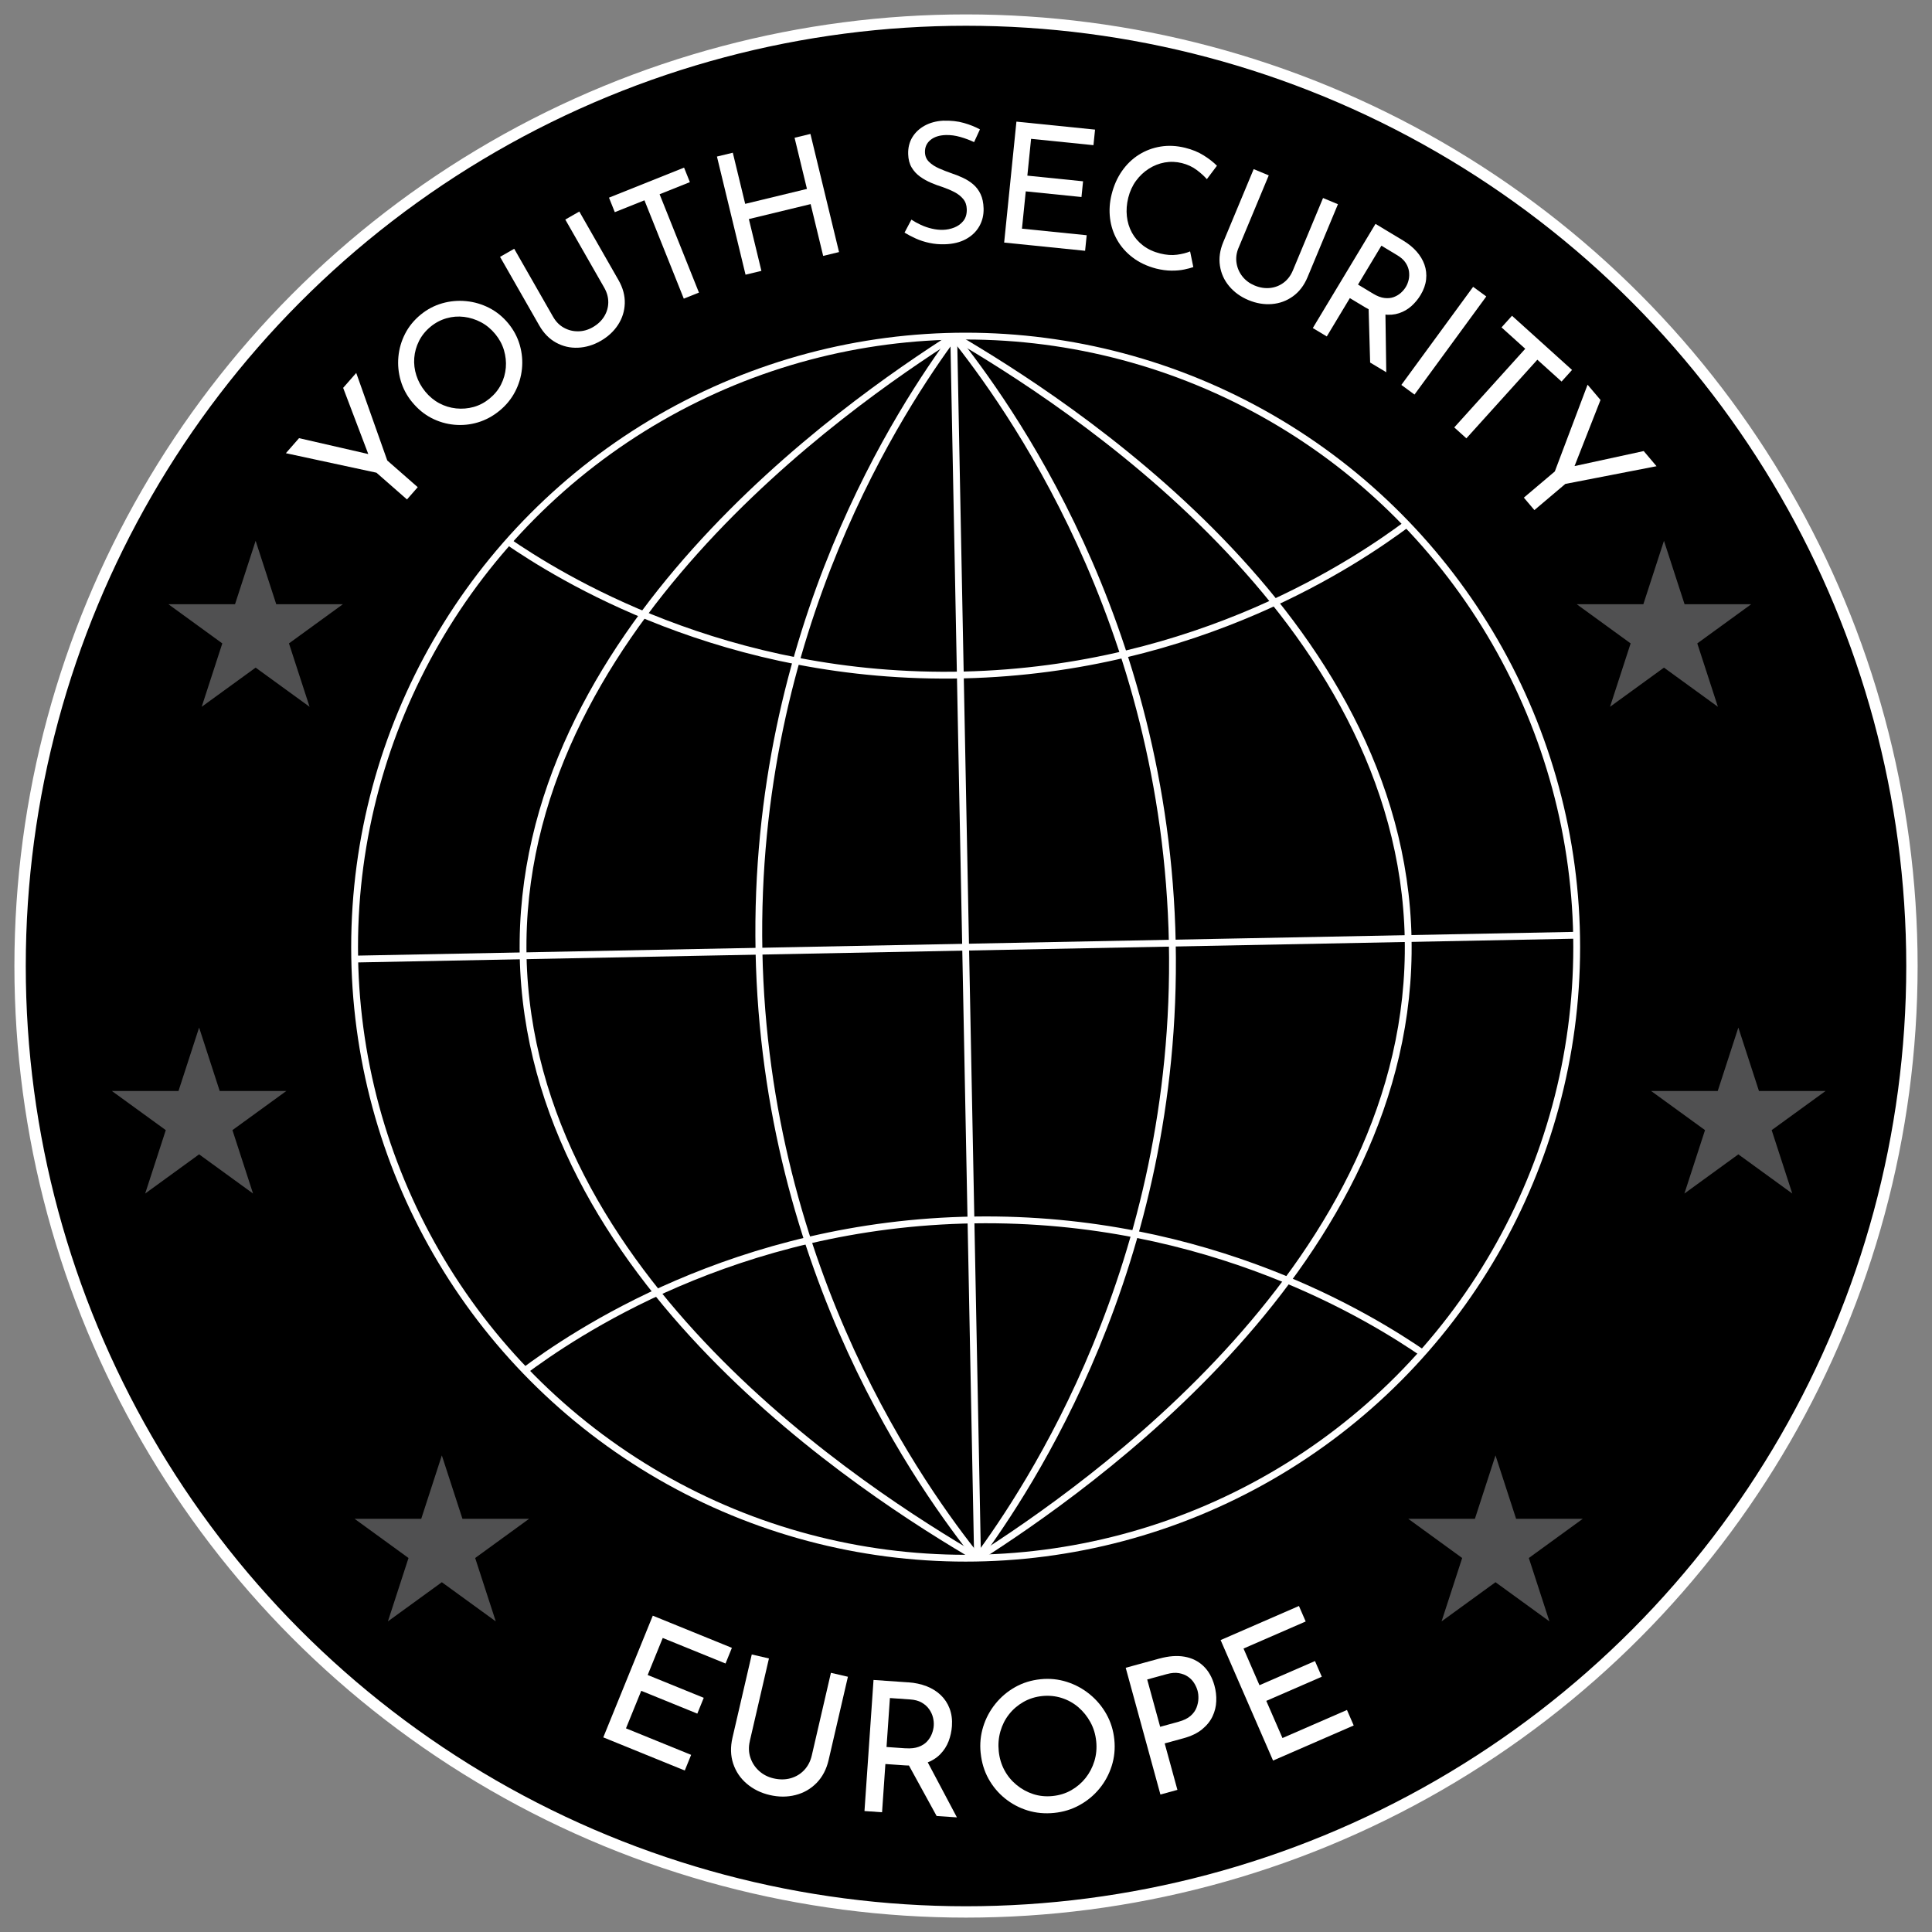 <?xml version="1.0" encoding="UTF-8"?>
<svg id="text" xmlns="http://www.w3.org/2000/svg" version="1.1" viewBox="0 0 850.39 850.39">
  <rect x="0" y="0" width="850.39" height="850.39" fill="#808080" stroke="none"/>
  <!-- Generator: Adobe Illustrator 29.8.1, SVG Export Plug-In . SVG Version: 2.1.1 Build 2)  -->
  <defs>
    <style>
      .st0 {
        fill: none;
        stroke-width: 3px;
      }

      .st0, .st1 {
        stroke: #fff;
        stroke-miterlimit: 10;
      }

      .st2 {
        fill: #fff;
      }

      .st1 {
        stroke-width: 5px;
      }

      .st3 {
        fill: #505051;
      }
    </style>
  </defs>
  <g>
    <circle class="st1" cx="425.2" cy="425.2" r="416.36"/>
    <g>
      <path class="st2" d="M165.73,208.07l-39.9-8.59,5.8-6.62,32.69,7.5-1.35,1.77-11.93-31.41,5.76-6.57,13.66,38.54,13.41,11.75-4.73,5.4-13.41-11.75Z"/>
      <path class="st2" d="M181.42,177.01c-2.35-2.86-4.03-6.01-5.04-9.46-1.01-3.45-1.35-6.95-1.02-10.51s1.31-6.93,2.94-10.12c1.63-3.19,3.91-5.99,6.84-8.4,2.86-2.35,6.02-4.02,9.48-5.01,3.46-.99,6.98-1.31,10.56-.96,3.58.35,6.97,1.35,10.17,2.99,3.2,1.65,6,3.92,8.38,6.81,2.38,2.9,4.07,6.08,5.06,9.54.99,3.46,1.31,6.95.95,10.48-.36,3.52-1.37,6.88-3.03,10.06-1.66,3.18-3.94,5.97-6.84,8.35-2.94,2.41-6.11,4.12-9.52,5.14-3.41,1.02-6.88,1.36-10.41,1.03-3.52-.33-6.87-1.31-10.04-2.95-3.17-1.64-5.99-3.97-8.46-6.98ZM187.13,172.31c1.82,2.21,3.89,3.94,6.22,5.18,2.33,1.25,4.81,2,7.43,2.28,2.62.27,5.19.06,7.71-.64,2.52-.7,4.87-1.94,7.04-3.73,2.17-1.79,3.85-3.85,5.02-6.19,1.18-2.34,1.87-4.79,2.09-7.37.22-2.57-.06-5.14-.82-7.71-.76-2.56-2.04-4.93-3.83-7.1-1.82-2.21-3.91-3.94-6.27-5.19-2.37-1.25-4.85-2.03-7.45-2.36-2.6-.32-5.17-.12-7.73.61-2.56.73-4.91,1.97-7.04,3.73-2.17,1.79-3.86,3.87-5.06,6.26-1.2,2.39-1.9,4.88-2.1,7.47-.2,2.59.11,5.16.93,7.71.82,2.55,2.11,4.89,3.86,7.03Z"/>
      <path class="st2" d="M243.49,139.5c1.2,2.1,2.77,3.69,4.72,4.76,1.95,1.08,4.04,1.6,6.27,1.57,2.23-.02,4.37-.62,6.43-1.8,2.18-1.25,3.86-2.83,5.04-4.76,1.17-1.92,1.77-3.98,1.79-6.18s-.57-4.35-1.77-6.45l-17.15-30,6.17-3.53,17.26,30.2c1.93,3.38,2.85,6.78,2.75,10.19-.1,3.41-1.08,6.56-2.95,9.45-1.87,2.89-4.44,5.26-7.69,7.12-3.21,1.84-6.54,2.83-9.98,2.98-3.44.15-6.65-.6-9.64-2.25-2.99-1.64-5.45-4.16-7.38-7.54l-17.26-30.2,6.23-3.56,17.15,30Z"/>
      <path class="st2" d="M268.05,87l33.05-13.22,2.56,6.39-13.33,5.33,17.32,43.29-6.67,2.67-17.32-43.29-13.05,5.22-2.56-6.39Z"/>
      <path class="st2" d="M356.72,58.95l12.59,52-6.98,1.69-5.52-22.8-27.19,6.58,5.52,22.8-6.98,1.69-12.59-52,6.98-1.69,5.45,22.51,27.19-6.58-5.45-22.51,6.98-1.69Z"/>
      <path class="st2" d="M428.77,62.56c-1.85-.88-3.87-1.64-6.06-2.27-2.19-.63-4.32-.91-6.39-.85-2.86.08-5.12.81-6.79,2.19-1.66,1.38-2.46,3.18-2.4,5.4.05,1.68.64,3.08,1.79,4.21,1.14,1.13,2.6,2.08,4.38,2.87s3.66,1.52,5.65,2.21c1.64.54,3.29,1.2,4.94,1.97,1.65.77,3.15,1.72,4.49,2.87,1.34,1.15,2.42,2.57,3.23,4.28.81,1.71,1.26,3.81,1.33,6.33.08,2.86-.55,5.47-1.89,7.83-1.34,2.36-3.3,4.24-5.87,5.65-2.58,1.41-5.69,2.16-9.34,2.27-2.32.07-4.56-.13-6.72-.59-2.16-.46-4.17-1.1-6.02-1.94-1.85-.84-3.5-1.7-4.96-2.6l3.02-5.71c1.21.8,2.59,1.57,4.14,2.29,1.55.72,3.17,1.28,4.86,1.67,1.69.4,3.32.57,4.9.53,1.73-.05,3.39-.39,5-1.03,1.61-.64,2.94-1.61,3.99-2.93,1.05-1.31,1.54-3.03,1.48-5.15-.05-1.78-.57-3.27-1.57-4.47-1-1.21-2.28-2.22-3.86-3.04s-3.29-1.55-5.13-2.19c-1.74-.54-3.48-1.18-5.2-1.92-1.72-.74-3.33-1.64-4.82-2.71-1.49-1.07-2.71-2.4-3.67-4-.96-1.6-1.47-3.56-1.54-5.88-.08-2.81.53-5.28,1.82-7.42,1.3-2.13,3.11-3.84,5.44-5.12,2.33-1.28,5.03-2.01,8.08-2.19,3.45-.1,6.51.23,9.17,1,2.66.76,5.02,1.71,7.08,2.83l-2.58,5.62Z"/>
      <path class="st2" d="M447.4,53.54l34.6,3.51-.7,6.85-27.46-2.79-1.64,16.2,24.52,2.49-.7,6.92-24.52-2.49-1.67,16.42,28.49,2.89-.7,6.85-35.63-3.62,5.4-53.23Z"/>
      <path class="st2" d="M525.26,117.56c-1.01.36-2.34.71-4,1.06-1.66.35-3.55.52-5.65.5-2.11-.01-4.36-.32-6.75-.91-3.96-1.04-7.39-2.65-10.27-4.84-2.89-2.19-5.17-4.77-6.85-7.72-1.68-2.96-2.73-6.16-3.15-9.59-.42-3.43-.19-6.92.69-10.46.96-3.88,2.47-7.3,4.53-10.27,2.06-2.97,4.55-5.38,7.47-7.22,2.92-1.84,6.12-3.04,9.59-3.6,3.47-.56,7.07-.38,10.81.55,3.11.77,5.83,1.89,8.16,3.36,2.33,1.47,4.27,2.98,5.81,4.53l-4.44,5.91c-1.19-1.36-2.7-2.73-4.55-4.1-1.85-1.37-3.99-2.36-6.43-2.97-2.54-.63-5.06-.72-7.56-.28-2.5.45-4.84,1.37-7.01,2.76s-4.05,3.16-5.63,5.31c-1.58,2.15-2.71,4.64-3.42,7.46-.69,2.78-.89,5.49-.61,8.12.28,2.64,1.03,5.06,2.24,7.27,1.21,2.21,2.86,4.1,4.95,5.69,2.1,1.59,4.6,2.75,7.53,3.47,2.63.65,5.08.83,7.34.53,2.26-.3,4.19-.79,5.78-1.46l1.41,6.91Z"/>
      <path class="st2" d="M545.15,109.1c-.93,2.23-1.22,4.45-.88,6.64.34,2.2,1.2,4.18,2.58,5.93,1.38,1.75,3.17,3.08,5.35,3.99,2.32.97,4.6,1.33,6.84,1.09,2.24-.24,4.24-1.03,5.99-2.35s3.1-3.11,4.03-5.34l13.29-31.9,6.56,2.73-13.38,32.11c-1.5,3.6-3.63,6.4-6.39,8.4-2.76,2-5.85,3.15-9.28,3.43-3.43.28-6.88-.3-10.34-1.74-3.42-1.42-6.23-3.45-8.45-6.08-2.22-2.63-3.58-5.63-4.1-9.01-.52-3.37-.03-6.85,1.47-10.45l13.38-32.11,6.63,2.76-13.29,31.9Z"/>
      <path class="st2" d="M617.61,105.87c2.32,1.4,4.29,3,5.88,4.79,1.6,1.8,2.76,3.74,3.5,5.82.73,2.08.98,4.26.73,6.53-.25,2.27-1.05,4.55-2.43,6.83-1.09,1.82-2.43,3.43-4,4.85-1.57,1.42-3.39,2.47-5.44,3.16-2.06.69-4.33.88-6.82.56-2.49-.31-5.19-1.35-8.1-3.11l-6.78-4.08-10.15,16.87-6.15-3.7,27.59-45.84,12.17,7.33ZM604.39,129.27c1.82,1.09,3.49,1.73,5.03,1.9,1.53.18,2.9.03,4.1-.42,1.2-.46,2.24-1.09,3.12-1.88.88-.79,1.6-1.66,2.16-2.59s.97-1.98,1.24-3.14c.27-1.16.31-2.39.14-3.67-.18-1.29-.66-2.54-1.45-3.76-.79-1.22-1.99-2.32-3.59-3.29l-7.1-4.28-10.3,17.12,6.66,4.01ZM609.8,137.36l.38,26.49-7.1-4.27-.75-26.45,7.47,4.24Z"/>
      <path class="st2" d="M648.41,126.25l5.79,4.24-31.59,43.18-5.79-4.24,31.59-43.18Z"/>
      <path class="st2" d="M665.53,138.99l26.42,23.85-4.61,5.11-10.66-9.62-31.24,34.61-5.33-4.81,31.24-34.61-10.44-9.42,4.61-5.11Z"/>
      <path class="st2" d="M684.37,207.51l14.42-38.18,5.69,6.72-12.26,31.22-1.55-1.6,32.83-7.13,5.64,6.67-40.14,7.79-13.62,11.52-4.64-5.48,13.62-11.52Z"/>
    </g>
    <g>
      <path class="st2" d="M287.32,711.15l34.83,14.17-2.8,6.89-27.64-11.24-6.63,16.3,24.68,10.04-2.83,6.96-24.68-10.04-6.72,16.52,28.68,11.67-2.8,6.89-35.87-14.59,21.8-53.58Z"/>
      <path class="st2" d="M330.04,766.4c-.59,2.55-.51,4.96.25,7.24.76,2.28,2.03,4.23,3.82,5.85,1.79,1.62,3.93,2.72,6.42,3.29,2.65.61,5.15.59,7.49-.07,2.34-.66,4.33-1.86,5.96-3.59,1.63-1.73,2.74-3.87,3.33-6.41l8.43-36.4,7.48,1.73-8.49,36.63c-.95,4.11-2.72,7.47-5.3,10.11-2.58,2.63-5.67,4.41-9.28,5.32-3.61.92-7.39.92-11.33,0-3.9-.9-7.26-2.56-10.1-4.97-2.84-2.41-4.83-5.36-6-8.86-1.16-3.5-1.26-7.3-.31-11.41l8.49-36.63,7.56,1.75-8.43,36.4Z"/>
      <path class="st2" d="M399.8,740.49c2.93.2,5.6.78,8.02,1.72,2.42.94,4.5,2.23,6.23,3.88,1.73,1.64,3.04,3.62,3.92,5.92.88,2.31,1.23,4.9,1.03,7.77-.16,2.29-.65,4.5-1.46,6.64-.82,2.14-2.04,4.04-3.68,5.72s-3.73,2.98-6.28,3.9c-2.55.92-5.66,1.25-9.33,1l-8.54-.59-1.46,21.23-7.74-.53,3.98-57.7,15.32,1.06ZM398.6,769.52c2.29.16,4.21-.06,5.78-.64s2.81-1.4,3.74-2.43c.93-1.03,1.62-2.15,2.07-3.34.46-1.2.73-2.38.81-3.55.08-1.17-.04-2.38-.35-3.63s-.87-2.45-1.68-3.6c-.8-1.15-1.89-2.12-3.25-2.91-1.36-.79-3.05-1.25-5.08-1.39l-8.94-.62-1.49,21.55,8.38.58ZM407.79,774.64l13.41,25.3-8.94-.62-13.75-25.08,9.27.4Z"/>
      <path class="st2" d="M431.64,771.57c-.41-3.98-.03-7.82,1.12-11.53,1.15-3.71,2.94-7.07,5.37-10.08s5.33-5.46,8.7-7.36c3.37-1.9,7.1-3.05,11.19-3.47,3.98-.41,7.82-.02,11.54,1.16,3.71,1.18,7.07,2.99,10.08,5.45,3.01,2.46,5.47,5.38,7.37,8.78,1.9,3.4,3.06,7.11,3.47,11.15.41,4.03.03,7.91-1.15,11.62-1.18,3.71-2.98,7.05-5.41,10-2.43,2.96-5.35,5.37-8.75,7.25-3.4,1.88-7.12,3.02-11.15,3.43-4.09.42-7.97.06-11.65-1.06-3.68-1.13-7.01-2.89-9.99-5.29-2.98-2.4-5.4-5.29-7.28-8.67-1.87-3.37-3.02-7.16-3.45-11.35ZM439.6,770.76c.31,3.08,1.15,5.87,2.5,8.39,1.35,2.52,3.13,4.68,5.33,6.49,2.19,1.81,4.64,3.16,7.33,4.04,2.69.88,5.55,1.17,8.57.86,3.02-.31,5.76-1.16,8.22-2.57,2.46-1.4,4.55-3.2,6.29-5.38,1.73-2.19,3.02-4.66,3.87-7.43.84-2.77,1.11-5.66.8-8.69-.31-3.08-1.16-5.88-2.55-8.42-1.38-2.54-3.15-4.73-5.29-6.58-2.15-1.84-4.59-3.2-7.33-4.08-2.74-.87-5.6-1.16-8.57-.86-3.02.31-5.79,1.18-8.3,2.61-2.51,1.44-4.63,3.26-6.36,5.47-1.73,2.21-2.99,4.72-3.78,7.5-.79,2.79-1.03,5.67-.73,8.64Z"/>
      <path class="st2" d="M510.39,730.02c4.06-1.11,7.72-1.38,10.98-.81,3.25.57,6.02,1.93,8.29,4.08,2.27,2.14,3.91,5.04,4.91,8.69.61,2.21.87,4.48.78,6.79-.08,2.32-.62,4.54-1.62,6.66-.99,2.13-2.53,4.04-4.61,5.74-2.08,1.71-4.81,3.02-8.21,3.95l-8.26,2.26,5.6,20.45-7.48,2.05-15.28-55.79,14.89-4.08ZM518.83,757.82c2.21-.61,3.94-1.45,5.19-2.54,1.25-1.09,2.13-2.31,2.65-3.67.51-1.36.79-2.67.82-3.96.04-1.28-.09-2.44-.37-3.46-.31-1.13-.81-2.25-1.5-3.36-.69-1.11-1.6-2.05-2.72-2.82s-2.46-1.29-3.99-1.56c-1.54-.27-3.31-.13-5.32.42l-8.64,2.37,5.71,20.83,8.18-2.24Z"/>
      <path class="st2" d="M537.26,721.9l34.48-15.01,2.97,6.82-27.36,11.91,7.02,16.14,24.43-10.63,3,6.9-24.43,10.63,7.12,16.36,28.39-12.36,2.97,6.82-35.5,15.45-23.08-53.03Z"/>
    </g>
    <g>
      <circle class="st0" cx="425.04" cy="416.9" r="268.96"/>
      <line class="st0" x1="430.28" y1="685.81" x2="419.79" y2="147.99"/>
      <path class="st0" d="M430.28,685.81c-23.11-29.06-93.43-124.98-96.21-267.14s63.76-240.75,85.72-270.69"/>
      <path class="st0" d="M430.28,685.81c21.96-29.94,88.49-128.53,85.72-270.69-2.77-142.15-73.1-238.08-96.21-267.14"/>
      <path class="st0" d="M430.28,685.81c-48.83-28.56-197.25-122.96-200.02-265.11-2.77-142.15,141.85-242.27,189.53-272.71"/>
      <path class="st0" d="M430.28,685.81c47.68-30.44,192.3-130.56,189.53-272.71-2.77-142.15-151.19-236.56-200.02-265.11"/>
      <path class="st0" d="M223.22,238.09c22.25,15.27,95.53,61.49,200.91,59,103.62-2.45,173.77-50.47,195.59-66.74"/>
      <path class="st0" d="M230.35,603.76c21.64-16.12,93.06-65.17,198.46-66.79,103.64-1.6,175.6,43.66,198.05,59.06"/>
      <line class="st0" x1="156.12" y1="422.15" x2="693.79" y2="411.66"/>
    </g>
  </g>
  <polygon class="st3" points="112.52 238.04 121.59 265.95 150.93 265.95 127.19 283.2 136.26 311.1 112.52 293.86 88.78 311.1 97.85 283.2 74.11 265.95 103.45 265.95 112.52 238.04"/>
  <polygon class="st3" points="732.41 238.04 741.48 265.95 770.82 265.95 747.08 283.2 756.15 311.1 732.41 293.86 708.67 311.1 717.74 283.2 694 265.95 723.34 265.95 732.41 238.04"/>
  <polygon class="st3" points="194.48 640.61 203.55 668.52 232.89 668.52 209.15 685.77 218.22 713.67 194.48 696.43 170.74 713.67 179.81 685.77 156.07 668.52 185.41 668.52 194.48 640.61"/>
  <polygon class="st3" points="658.26 640.61 667.33 668.52 696.67 668.52 672.93 685.77 682 713.67 658.26 696.43 634.52 713.67 643.59 685.77 619.85 668.52 649.19 668.52 658.26 640.61"/>
  <polygon class="st3" points="87.64 452.29 96.7 480.2 126.05 480.2 102.31 497.44 111.38 525.35 87.64 508.1 63.9 525.35 72.97 497.44 49.23 480.2 78.57 480.2 87.64 452.29"/>
  <polygon class="st3" points="765.15 452.29 774.22 480.2 803.56 480.2 779.82 497.44 788.89 525.35 765.15 508.1 741.41 525.35 750.48 497.44 726.74 480.2 756.08 480.2 765.15 452.29"/>
</svg>